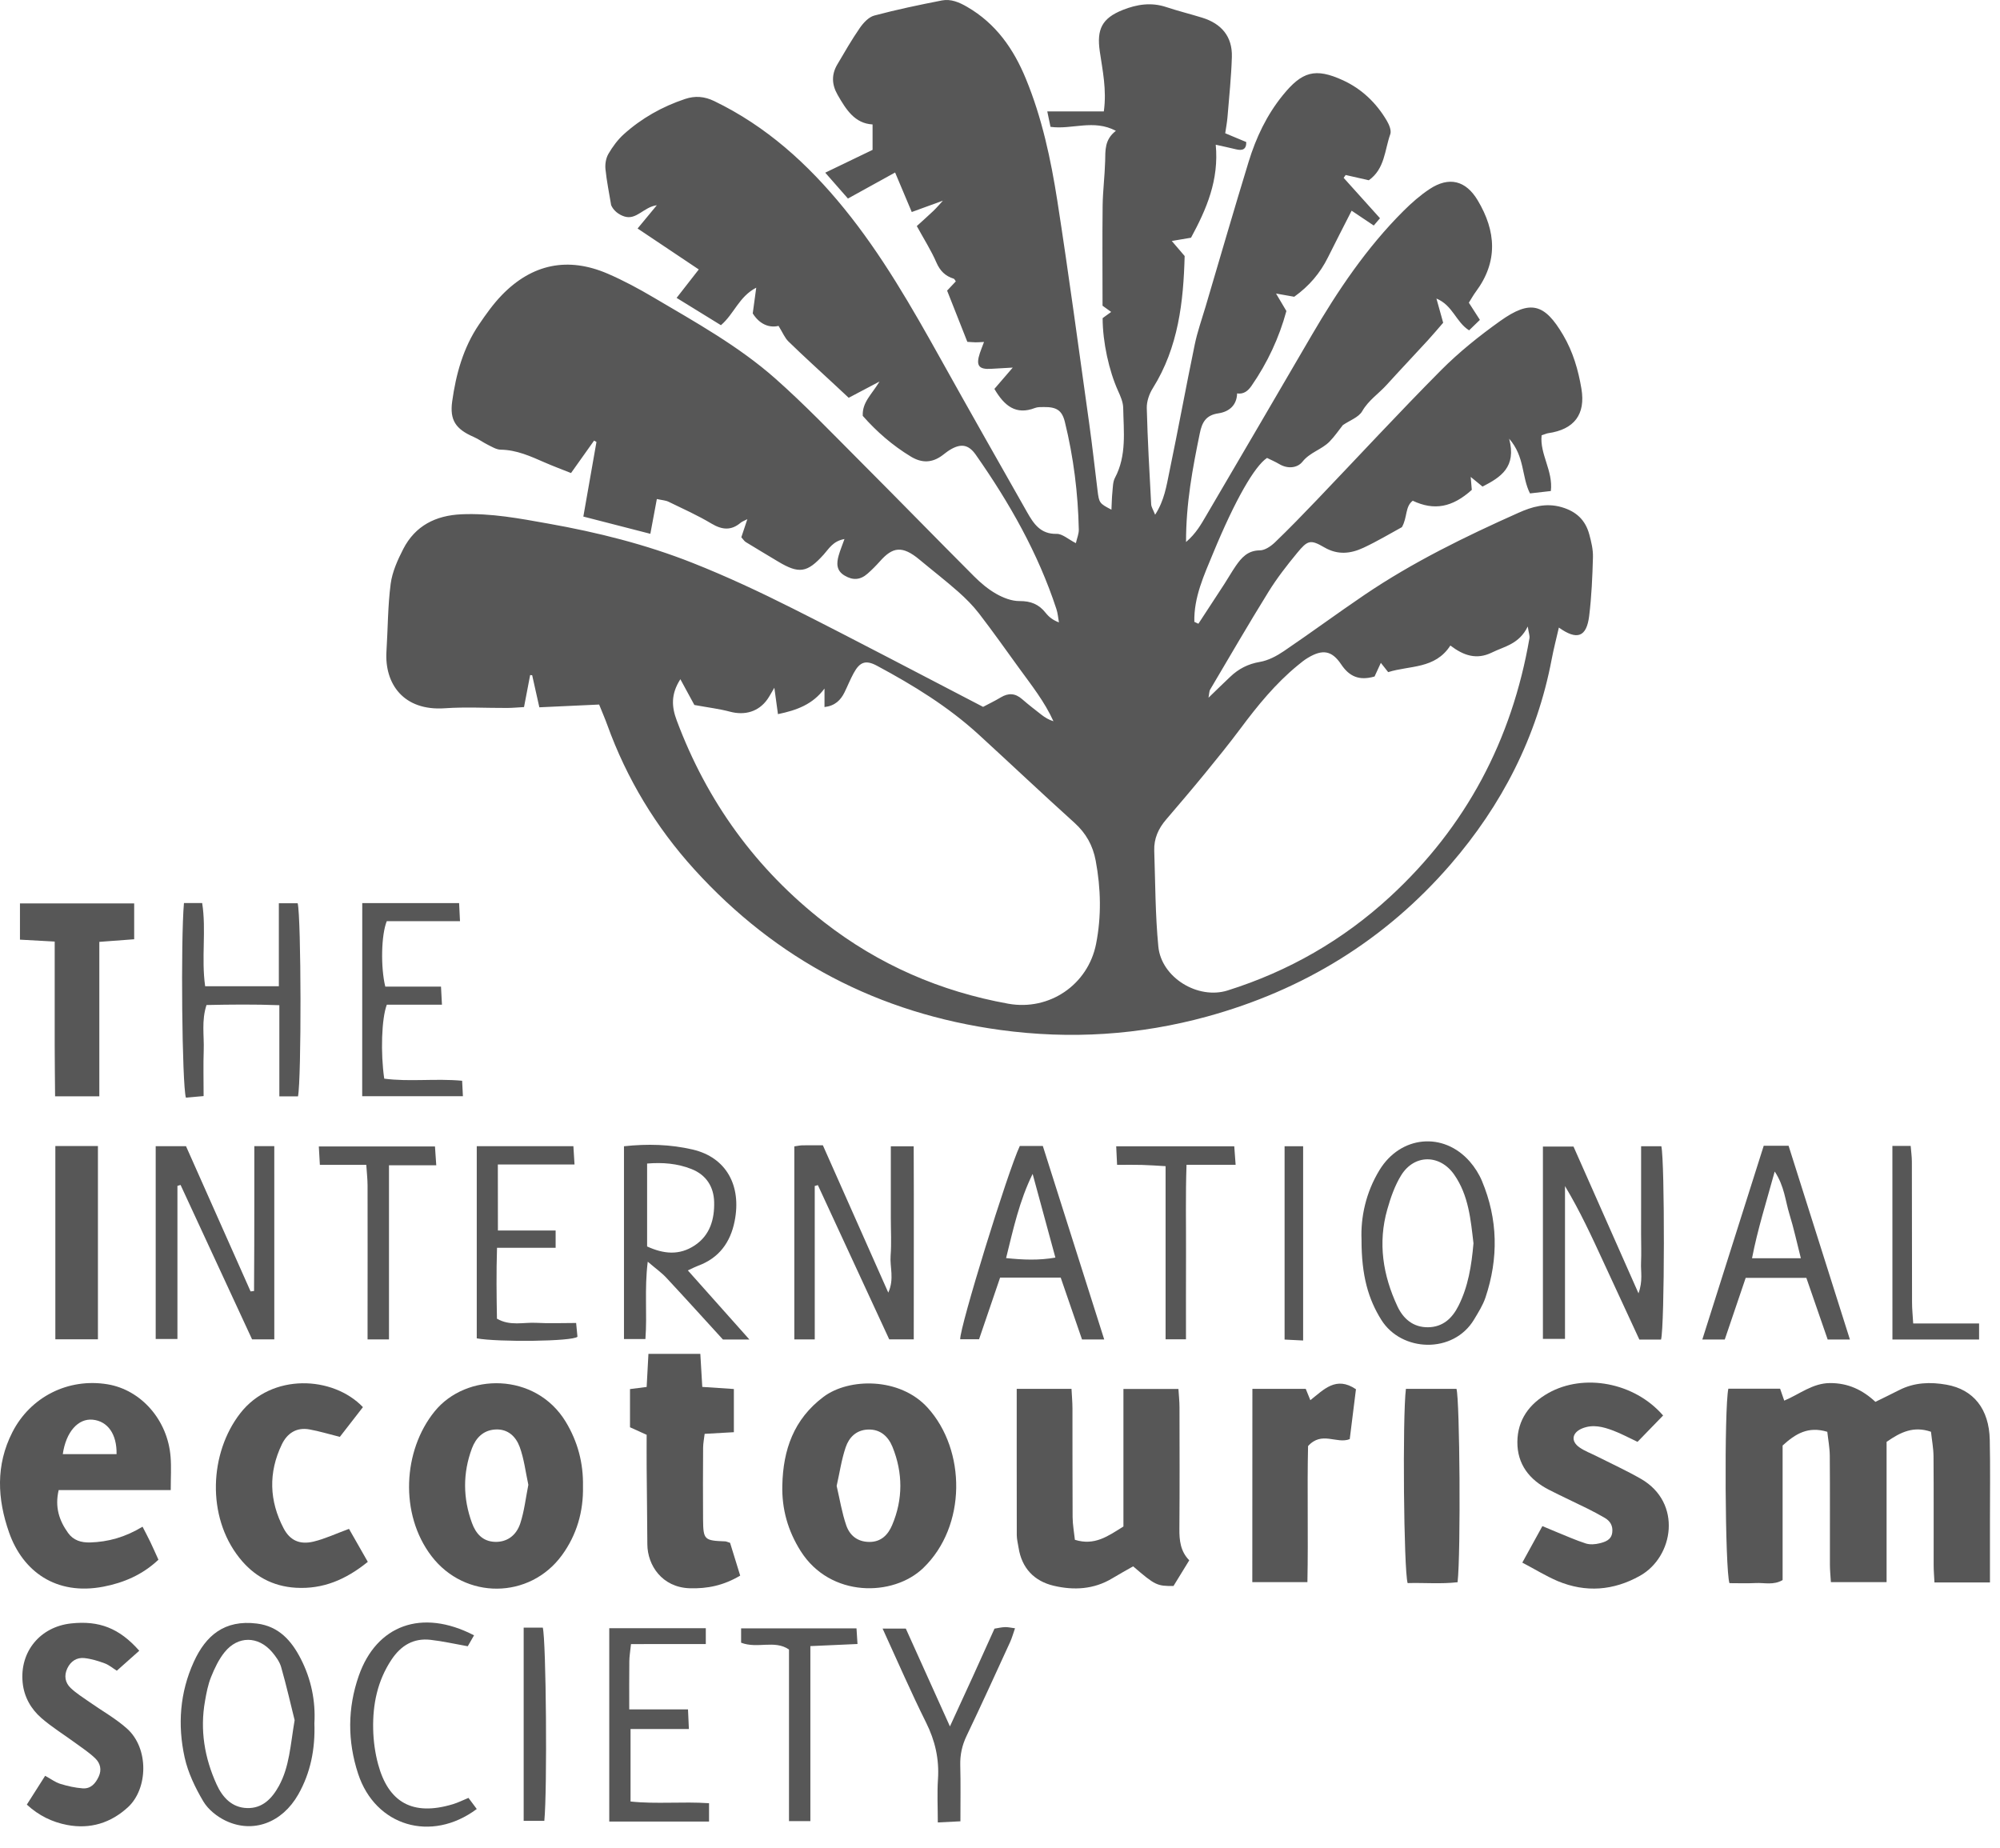 <svg width="92" height="85" viewBox="0 0 92 85" fill="#575757" xmlns="http://www.w3.org/2000/svg">
<path d="M56.907 18.084C56.899 18.65 56.528 18.942 56.049 19.013C55.469 19.097 55.293 19.429 55.19 19.935C54.861 21.54 54.555 23.144 54.558 24.933C55.023 24.533 55.249 24.119 55.484 23.72C57.106 20.958 58.721 18.193 60.335 15.426C61.54 13.363 62.867 11.389 64.568 9.695C64.935 9.33 65.331 8.982 65.76 8.698C66.661 8.102 67.43 8.306 67.974 9.215C68.824 10.637 68.916 12.038 67.887 13.421C67.774 13.573 67.682 13.741 67.567 13.924C67.716 14.157 67.862 14.384 68.075 14.714C67.927 14.857 67.761 15.02 67.578 15.196C66.968 14.81 66.835 14.05 66.076 13.733C66.196 14.162 66.279 14.464 66.386 14.846C66.177 15.086 65.934 15.378 65.679 15.656C65.05 16.342 64.409 17.017 63.784 17.706C63.417 18.112 62.952 18.41 62.663 18.913C62.498 19.199 62.084 19.34 61.77 19.556C61.58 19.796 61.39 20.078 61.157 20.315C60.795 20.683 60.261 20.803 59.913 21.239C59.682 21.528 59.242 21.581 58.854 21.352C58.668 21.242 58.466 21.155 58.283 21.065C57.708 21.448 56.817 22.996 55.804 25.446C55.385 26.462 54.912 27.474 54.94 28.605C55.002 28.635 55.063 28.663 55.126 28.692C55.522 28.086 55.919 27.481 56.314 26.874C56.493 26.598 56.654 26.312 56.84 26.041C57.108 25.653 57.394 25.321 57.951 25.317C58.188 25.316 58.466 25.124 58.653 24.943C59.304 24.318 59.932 23.669 60.557 23.016C62.469 21.017 64.346 18.985 66.294 17.024C67.12 16.194 68.048 15.452 69.003 14.77C70.401 13.774 71.05 13.96 71.905 15.413C72.357 16.181 72.6 17.014 72.745 17.879C72.944 19.061 72.415 19.756 71.216 19.927C71.139 19.939 71.067 19.975 70.914 20.024C70.822 20.887 71.45 21.66 71.339 22.587C71.002 22.627 70.685 22.663 70.379 22.697C69.987 21.92 70.148 21.012 69.421 20.18C69.768 21.489 69.035 21.953 68.196 22.383C68.024 22.242 67.862 22.11 67.652 21.938C67.674 22.179 67.688 22.363 67.703 22.534C66.805 23.343 65.97 23.499 64.986 23.034C64.626 23.309 64.749 23.787 64.488 24.249C63.966 24.532 63.358 24.9 62.717 25.198C62.132 25.47 61.54 25.541 60.917 25.178C60.278 24.806 60.151 24.849 59.668 25.436C59.199 26.005 58.742 26.592 58.354 27.218C57.432 28.706 56.554 30.22 55.663 31.727C55.627 31.788 55.632 31.873 55.591 32.095C55.987 31.712 56.286 31.42 56.589 31.134C56.973 30.767 57.409 30.54 57.953 30.448C58.339 30.383 58.726 30.177 59.056 29.953C60.302 29.108 61.514 28.214 62.76 27.369C64.987 25.86 67.397 24.683 69.847 23.59C70.462 23.315 71.109 23.118 71.836 23.33C72.518 23.529 72.929 23.927 73.107 24.581C73.199 24.923 73.286 25.283 73.276 25.631C73.251 26.534 73.212 27.44 73.102 28.334C72.982 29.304 72.549 29.468 71.708 28.868C71.593 29.37 71.469 29.842 71.379 30.318C70.7 33.902 69.087 37.035 66.717 39.773C63.713 43.243 59.947 45.546 55.532 46.759C52.411 47.617 49.237 47.818 46.017 47.379C40.422 46.616 35.722 44.162 31.933 39.986C30.169 38.041 28.831 35.824 27.935 33.346C27.833 33.064 27.713 32.789 27.56 32.409C26.668 32.45 25.755 32.493 24.81 32.536C24.692 32.003 24.586 31.532 24.48 31.061C24.448 31.058 24.419 31.055 24.387 31.052C24.299 31.512 24.212 31.971 24.105 32.525C23.86 32.538 23.598 32.564 23.337 32.566C22.379 32.571 21.419 32.513 20.465 32.58C18.555 32.714 17.684 31.448 17.777 29.963C17.843 28.926 17.837 27.882 17.971 26.855C18.044 26.304 18.292 25.756 18.55 25.253C19.102 24.183 20.039 23.71 21.23 23.657C22.582 23.598 23.898 23.849 25.218 24.085C27.485 24.487 29.714 25.045 31.852 25.891C33.427 26.514 34.968 27.236 36.48 27.997C39.388 29.46 42.265 30.983 45.222 32.516C45.474 32.383 45.765 32.242 46.041 32.077C46.393 31.867 46.704 31.887 47.016 32.16C47.304 32.411 47.608 32.646 47.91 32.881C48.07 33.005 48.242 33.11 48.458 33.177C48.052 32.276 47.447 31.518 46.881 30.738C46.271 29.898 45.673 29.049 45.04 28.227C44.759 27.862 44.427 27.529 44.082 27.223C43.508 26.715 42.9 26.246 42.311 25.755C41.496 25.069 41.055 25.171 40.485 25.811C40.302 26.015 40.11 26.212 39.904 26.391C39.564 26.689 39.225 26.698 38.854 26.478C38.464 26.248 38.477 25.908 38.581 25.546C38.645 25.321 38.736 25.104 38.846 24.796C38.316 24.887 38.131 25.242 37.889 25.51C37.131 26.352 36.756 26.412 35.78 25.824C35.288 25.528 34.794 25.235 34.304 24.934C34.238 24.893 34.194 24.816 34.101 24.714C34.177 24.486 34.259 24.238 34.378 23.882C34.228 23.96 34.141 23.988 34.075 24.042C33.635 24.417 33.215 24.376 32.727 24.085C32.096 23.708 31.42 23.404 30.756 23.082C30.618 23.014 30.45 23.008 30.215 22.955C30.115 23.493 30.023 23.984 29.916 24.555C28.866 24.285 27.897 24.037 26.834 23.762C27.038 22.605 27.236 21.468 27.437 20.33C27.401 20.308 27.365 20.289 27.328 20.267C26.991 20.741 26.654 21.214 26.267 21.76C25.857 21.596 25.456 21.448 25.065 21.277C24.412 20.992 23.769 20.695 23.031 20.685C22.831 20.682 22.625 20.55 22.431 20.455C22.211 20.346 22.012 20.195 21.787 20.098C20.963 19.74 20.682 19.326 20.8 18.467C20.975 17.211 21.308 15.998 22.03 14.933C22.351 14.46 22.688 13.984 23.084 13.575C24.478 12.137 26.125 11.801 27.956 12.59C28.683 12.904 29.385 13.282 30.067 13.685C32.001 14.826 33.975 15.921 35.663 17.412C37.014 18.607 38.266 19.917 39.543 21.195C41.303 22.957 43.041 24.742 44.802 26.506C45.109 26.814 45.453 27.105 45.829 27.318C46.148 27.499 46.538 27.652 46.896 27.649C47.416 27.644 47.792 27.798 48.104 28.196C48.247 28.377 48.431 28.526 48.711 28.63C48.675 28.426 48.66 28.216 48.596 28.02C47.754 25.447 46.431 23.123 44.886 20.918C44.548 20.437 44.193 20.389 43.685 20.701C43.569 20.772 43.464 20.861 43.353 20.943C42.885 21.293 42.413 21.313 41.905 21.006C41.053 20.491 40.319 19.848 39.687 19.13C39.656 18.503 40.095 18.152 40.458 17.55C39.9 17.844 39.49 18.06 39.04 18.298C38.8 18.075 38.583 17.872 38.366 17.67C37.665 17.019 36.955 16.376 36.27 15.709C36.097 15.541 36.002 15.295 35.813 14.991C35.392 15.091 34.945 14.925 34.626 14.417C34.672 14.075 34.721 13.71 34.787 13.233C33.988 13.649 33.778 14.431 33.163 14.959C32.522 14.565 31.856 14.155 31.124 13.703C31.463 13.268 31.774 12.87 32.144 12.395C31.19 11.757 30.288 11.154 29.329 10.511C29.62 10.159 29.886 9.835 30.214 9.441C29.605 9.523 29.28 10.136 28.719 9.957C28.451 9.871 28.218 9.681 28.113 9.439C28.022 8.885 27.907 8.334 27.851 7.777C27.828 7.548 27.873 7.276 27.986 7.08C28.177 6.753 28.41 6.434 28.688 6.181C29.51 5.439 30.459 4.905 31.512 4.553C31.979 4.397 32.405 4.433 32.855 4.65C35.249 5.806 37.159 7.537 38.819 9.577C40.574 11.732 41.943 14.132 43.291 16.549C44.596 18.892 45.921 21.223 47.243 23.555C47.544 24.085 47.858 24.576 48.607 24.558C48.869 24.552 49.137 24.806 49.49 24.985C49.543 24.752 49.63 24.555 49.625 24.359C49.59 22.686 49.383 21.032 48.984 19.408C48.852 18.869 48.593 18.717 48.016 18.724C47.879 18.725 47.733 18.719 47.609 18.767C46.733 19.104 46.202 18.674 45.742 17.89C45.979 17.616 46.235 17.318 46.587 16.909C46.181 16.932 45.897 16.945 45.611 16.965C45.022 17.006 44.882 16.82 45.073 16.245C45.122 16.097 45.181 15.954 45.265 15.73C45.084 15.738 44.983 15.748 44.882 15.747C44.774 15.745 44.667 15.735 44.498 15.725C44.192 14.951 43.883 14.167 43.567 13.368C43.72 13.207 43.843 13.074 43.967 12.944C43.93 12.895 43.909 12.832 43.871 12.82C43.483 12.699 43.243 12.462 43.074 12.074C42.836 11.525 42.51 11.014 42.173 10.399C42.434 10.161 42.691 9.935 42.938 9.699C43.102 9.541 43.25 9.365 43.404 9.197C43.477 9.191 43.549 9.183 43.441 9.194C43.519 9.122 43.468 9.168 43.417 9.215C42.939 9.39 42.462 9.562 41.941 9.753C41.701 9.184 41.461 8.614 41.175 7.935C40.435 8.344 39.753 8.719 39.005 9.133C38.681 8.763 38.348 8.384 37.961 7.943C38.773 7.552 39.503 7.2 40.138 6.894C40.138 6.463 40.138 6.12 40.138 5.724C39.318 5.681 38.918 5.038 38.53 4.363C38.257 3.887 38.244 3.427 38.517 2.964C38.851 2.398 39.178 1.826 39.551 1.287C39.714 1.052 39.959 0.785 40.215 0.716C41.241 0.442 42.282 0.225 43.325 0.021C43.74 -0.06 44.123 0.103 44.493 0.319C45.811 1.083 46.625 2.248 47.19 3.623C47.935 5.431 48.339 7.331 48.639 9.248C49.168 12.651 49.625 16.066 50.103 19.478C50.248 20.507 50.36 21.541 50.488 22.572C50.559 23.138 50.574 23.157 51.126 23.445C51.141 23.152 51.144 22.883 51.172 22.617C51.193 22.401 51.192 22.161 51.289 21.979C51.834 20.951 51.686 19.847 51.667 18.76C51.662 18.5 51.545 18.232 51.435 17.989C51.014 17.06 50.723 15.742 50.721 14.634C50.837 14.55 50.96 14.461 51.114 14.349C50.958 14.238 50.832 14.146 50.717 14.063C50.717 12.523 50.703 10.992 50.721 9.464C50.73 8.781 50.818 8.099 50.837 7.415C50.85 6.922 50.802 6.426 51.331 6.018C50.302 5.471 49.313 5.972 48.323 5.835C48.28 5.633 48.239 5.429 48.175 5.124C49.076 5.124 49.909 5.124 50.776 5.124C50.915 4.129 50.718 3.243 50.59 2.362C50.444 1.353 50.685 0.841 51.645 0.458C52.296 0.199 52.956 0.095 53.646 0.325C54.19 0.506 54.747 0.642 55.296 0.812C56.184 1.085 56.695 1.678 56.666 2.622C56.638 3.547 56.539 4.471 56.464 5.395C56.444 5.633 56.398 5.87 56.36 6.13C56.71 6.276 57.008 6.399 57.328 6.534C57.335 6.878 57.151 6.939 56.856 6.868C56.551 6.794 56.243 6.728 55.924 6.657C56.077 8.283 55.505 9.61 54.787 10.935C54.527 10.979 54.264 11.024 53.902 11.085C54.114 11.333 54.282 11.528 54.494 11.777C54.438 13.874 54.21 15.972 53.029 17.858C52.863 18.122 52.743 18.471 52.752 18.776C52.789 20.251 52.875 21.724 52.954 23.198C52.96 23.323 53.044 23.444 53.136 23.677C53.562 23.018 53.657 22.352 53.789 21.716C54.195 19.763 54.553 17.802 54.958 15.849C55.079 15.262 55.283 14.693 55.453 14.117C56.112 11.89 56.758 9.659 57.438 7.438C57.777 6.335 58.265 5.3 59 4.392C59.893 3.287 60.498 3.108 61.777 3.693C62.641 4.09 63.315 4.736 63.797 5.559C63.902 5.739 64.013 6.006 63.953 6.173C63.692 6.901 63.707 7.765 62.965 8.292C62.618 8.213 62.258 8.13 61.9 8.05C61.869 8.094 61.839 8.137 61.808 8.181C62.349 8.783 62.891 9.383 63.48 10.039C63.437 10.088 63.325 10.22 63.192 10.374C62.855 10.148 62.544 9.94 62.175 9.692C61.797 10.435 61.435 11.136 61.085 11.841C60.725 12.566 60.218 13.162 59.534 13.651C59.291 13.608 59.038 13.562 58.698 13.503C58.88 13.81 59.015 14.037 59.174 14.307C58.842 15.531 58.306 16.687 57.567 17.752C57.397 17.995 57.202 18.145 56.893 18.096C56.861 18.078 56.829 18.058 56.797 18.04C56.835 18.056 56.871 18.07 56.907 18.084ZM31.297 31.244C30.853 31.934 30.896 32.516 31.128 33.136C32.522 36.868 34.77 39.976 37.914 42.424C40.421 44.376 43.258 45.608 46.382 46.171C48.267 46.509 50.046 45.303 50.419 43.422C50.67 42.151 50.641 40.872 50.403 39.595C50.271 38.891 49.96 38.332 49.426 37.849C47.943 36.511 46.492 35.138 45.019 33.789C43.616 32.505 42.007 31.518 40.34 30.624C39.822 30.346 39.551 30.447 39.27 30.961C39.112 31.249 38.992 31.555 38.847 31.849C38.67 32.206 38.413 32.467 37.927 32.525C37.927 32.225 37.927 31.949 37.927 31.673C37.386 32.403 36.653 32.671 35.786 32.85C35.732 32.452 35.684 32.102 35.62 31.637C35.469 31.89 35.395 32.033 35.303 32.164C34.899 32.738 34.266 32.922 33.574 32.736C33.084 32.605 32.576 32.546 31.941 32.429C31.792 32.158 31.573 31.755 31.297 31.244ZM63.23 31.119C62.513 31.326 62.063 31.112 61.693 30.56C61.262 29.917 60.835 29.856 60.161 30.261C59.998 30.358 59.848 30.481 59.7 30.603C58.676 31.441 57.849 32.457 57.062 33.513C56.539 34.213 55.989 34.893 55.434 35.571C54.846 36.289 54.243 36.996 53.638 37.703C53.284 38.115 53.077 38.581 53.095 39.125C53.145 40.598 53.141 42.077 53.284 43.544C53.424 44.972 55.107 45.99 56.467 45.562C59.275 44.68 61.773 43.246 63.938 41.254C67.442 38.028 69.546 34.038 70.355 29.357C70.374 29.247 70.323 29.123 70.276 28.819C69.881 29.634 69.204 29.732 68.632 30.014C67.923 30.364 67.322 30.156 66.717 29.694C66.011 30.788 64.844 30.604 63.856 30.918C63.731 30.761 63.639 30.642 63.519 30.491C63.416 30.706 63.329 30.899 63.23 31.119Z" fill="#575757"/>
<path d="M91.538 72.794C90.652 72.794 89.866 72.794 88.985 72.794C88.972 72.519 88.948 72.259 88.948 71.998C88.945 70.329 88.955 68.659 88.942 66.991C88.939 66.616 88.866 66.241 88.825 65.861C88.029 65.588 87.434 65.871 86.783 66.326C86.783 68.434 86.783 70.584 86.783 72.777C85.894 72.777 85.088 72.777 84.221 72.777C84.204 72.495 84.176 72.23 84.176 71.965C84.173 70.296 84.183 68.626 84.17 66.958C84.166 66.588 84.094 66.218 84.056 65.863C83.173 65.595 82.59 65.955 82 66.494C82 68.531 82 70.607 82 72.683C81.579 72.93 81.161 72.799 80.767 72.82C80.359 72.841 79.95 72.825 79.555 72.825C79.35 72.22 79.31 64.786 79.504 63.88C80.28 63.88 81.064 63.88 81.885 63.88C81.942 64.043 82.001 64.216 82.075 64.429C82.782 64.133 83.38 63.621 84.191 63.621C85.008 63.621 85.672 63.928 86.269 64.485C86.649 64.298 87.014 64.122 87.375 63.938C88.067 63.588 88.804 63.565 89.54 63.696C90.788 63.918 91.498 64.819 91.529 66.228C91.556 67.459 91.538 68.69 91.538 69.922C91.538 70.849 91.538 71.778 91.538 72.794Z" fill="#575757"/>
<path d="M46.769 63.888C47.637 63.888 48.419 63.888 49.289 63.888C49.305 64.199 49.332 64.489 49.333 64.778C49.337 66.446 49.33 68.115 49.34 69.784C49.342 70.129 49.407 70.474 49.445 70.831C50.359 71.117 50.974 70.655 51.678 70.219C51.678 68.133 51.678 66.035 51.678 63.893C52.537 63.893 53.32 63.893 54.208 63.893C54.224 64.169 54.257 64.457 54.257 64.743C54.26 66.604 54.267 68.463 54.252 70.324C54.247 70.862 54.301 71.363 54.706 71.774C54.453 72.189 54.211 72.582 53.981 72.955C53.221 72.963 53.134 72.92 52.125 72.052C51.822 72.225 51.49 72.406 51.17 72.6C50.321 73.116 49.392 73.162 48.472 72.945C47.578 72.734 47.001 72.139 46.854 71.192C46.825 71.003 46.774 70.814 46.772 70.624C46.767 68.412 46.769 66.201 46.769 63.888Z" fill="#575757"/>
<path d="M35.987 68.319C36.024 66.688 36.512 65.284 37.881 64.255C39.044 63.38 41.393 63.344 42.672 64.755C44.441 66.704 44.473 70.201 42.469 72.129C41.093 73.454 38.195 73.507 36.831 71.35C36.244 70.42 35.958 69.417 35.987 68.319ZM38.486 68.353C38.629 68.96 38.726 69.58 38.927 70.165C39.085 70.624 39.436 70.924 39.984 70.929C40.543 70.934 40.855 70.587 41.039 70.153C41.542 68.968 41.536 67.75 41.056 66.561C40.867 66.095 40.511 65.736 39.925 65.759C39.38 65.781 39.053 66.127 38.901 66.576C38.711 67.135 38.626 67.732 38.486 68.353Z" fill="#575757"/>
<path d="M26.817 68.366C26.842 69.532 26.53 70.605 25.851 71.537C24.37 73.571 21.389 73.599 19.847 71.579C18.373 69.647 18.534 66.726 19.989 64.929C21.45 63.122 24.642 63.124 26.023 65.401C26.579 66.318 26.837 67.306 26.817 68.366ZM24.304 68.301C24.176 67.71 24.108 67.111 23.906 66.56C23.735 66.093 23.375 65.725 22.791 65.756C22.229 65.787 21.891 66.144 21.71 66.622C21.284 67.76 21.294 68.919 21.71 70.056C21.882 70.53 22.195 70.911 22.778 70.926C23.291 70.939 23.742 70.665 23.936 70.066C24.118 69.506 24.184 68.906 24.304 68.301Z" fill="#575757"/>
<path d="M7.854 68.544C6.1 68.544 4.415 68.544 2.699 68.544C2.515 69.325 2.723 69.947 3.133 70.517C3.376 70.856 3.733 70.964 4.142 70.953C4.98 70.928 5.76 70.711 6.557 70.228C6.683 70.474 6.807 70.704 6.92 70.941C7.037 71.184 7.145 71.433 7.288 71.747C6.557 72.437 5.691 72.809 4.75 72.988C2.565 73.405 1.043 72.271 0.42 70.501C-0.126 68.95 -0.203 67.398 0.568 65.884C1.4 64.252 3.141 63.379 4.949 63.678C6.498 63.936 7.719 65.33 7.847 67.02C7.885 67.482 7.854 67.949 7.854 68.544ZM2.888 66.891C3.759 66.891 4.561 66.891 5.362 66.891C5.38 65.97 4.956 65.376 4.267 65.306C3.598 65.238 3.036 65.861 2.888 66.891Z" fill="#575757"/>
<path d="M70.026 71.88C70.356 71.281 70.641 70.763 70.95 70.201C71.188 70.301 71.38 70.384 71.576 70.463C72.03 70.645 72.477 70.849 72.942 70.998C73.136 71.061 73.378 71.043 73.582 70.992C73.841 70.928 74.121 70.836 74.163 70.497C74.203 70.19 74.07 69.964 73.81 69.817C73.55 69.667 73.286 69.524 73.016 69.391C72.429 69.1 71.832 68.827 71.249 68.528C70.353 68.069 69.791 67.356 69.799 66.325C69.809 65.309 70.35 64.574 71.221 64.082C72.858 63.159 75.186 63.591 76.503 65.113C76.117 65.511 75.725 65.914 75.326 66.325C74.893 66.121 74.561 65.94 74.211 65.809C73.748 65.634 73.269 65.504 72.774 65.71C72.316 65.902 72.247 66.29 72.648 66.575C72.889 66.746 73.179 66.851 73.447 66.987C74.129 67.332 74.828 67.65 75.489 68.031C77.391 69.128 76.991 71.615 75.439 72.486C74.226 73.168 72.947 73.27 71.656 72.731C71.112 72.499 70.603 72.182 70.026 71.88Z" fill="#575757"/>
<path d="M29.746 66.001C29.43 65.858 29.211 65.758 28.98 65.654C28.98 65.074 28.98 64.508 28.98 63.898C29.241 63.865 29.473 63.834 29.746 63.8C29.773 63.285 29.8 62.803 29.828 62.279C30.622 62.279 31.375 62.279 32.215 62.279C32.244 62.78 32.274 63.257 32.305 63.798C32.79 63.831 33.242 63.861 33.758 63.895C33.758 64.551 33.758 65.189 33.758 65.881C33.323 65.906 32.895 65.93 32.414 65.957C32.387 66.182 32.345 66.389 32.343 66.596C32.336 67.691 32.333 68.786 32.341 69.88C32.349 70.832 32.394 70.868 33.361 70.903C33.413 70.905 33.464 70.934 33.583 70.97C33.729 71.444 33.887 71.955 34.049 72.478C33.285 72.932 32.539 73.086 31.725 73.06C30.454 73.019 29.785 72.004 29.778 71.041C29.772 69.864 29.755 68.687 29.746 67.51C29.742 67.02 29.746 66.53 29.746 66.001Z" fill="#575757"/>
<path d="M16.919 71.845C15.906 72.665 14.859 73.109 13.611 73.037C12.526 72.973 11.67 72.491 11.012 71.662C9.491 69.747 9.639 66.829 11.05 65.013C12.498 63.145 15.319 63.29 16.695 64.728C16.34 65.187 15.978 65.652 15.633 66.096C15.125 65.97 14.684 65.833 14.234 65.753C13.644 65.647 13.216 65.922 12.965 66.441C12.34 67.739 12.383 69.037 13.046 70.303C13.338 70.86 13.787 71.066 14.423 70.913C14.946 70.788 15.441 70.553 16.054 70.328C16.305 70.773 16.596 71.283 16.919 71.845Z" fill="#575757"/>
<path d="M6.406 75.934C6.047 76.254 5.723 76.542 5.373 76.853C5.184 76.734 5.018 76.59 4.824 76.517C4.522 76.405 4.204 76.307 3.886 76.272C3.532 76.234 3.254 76.412 3.096 76.746C2.937 77.084 2.996 77.406 3.253 77.65C3.507 77.891 3.812 78.081 4.101 78.284C4.68 78.692 5.309 79.042 5.835 79.509C6.868 80.425 6.802 82.289 5.889 83.129C5.095 83.859 4.15 84.15 3.088 83.948C2.413 83.819 1.796 83.528 1.234 83.012C1.513 82.573 1.783 82.149 2.077 81.687C2.349 81.835 2.547 81.988 2.774 82.057C3.106 82.161 3.455 82.238 3.802 82.264C4.175 82.292 4.394 82.042 4.542 81.72C4.689 81.401 4.609 81.107 4.387 80.89C4.116 80.625 3.792 80.415 3.486 80.19C2.958 79.803 2.396 79.457 1.905 79.031C1.423 78.612 1.107 78.058 1.042 77.402C0.899 75.98 1.845 74.831 3.271 74.678C4.56 74.538 5.492 74.896 6.406 75.934Z" fill="#575757"/>
<path d="M57.61 63.887C58.448 63.887 59.232 63.887 60.064 63.887C60.122 64.028 60.187 64.189 60.276 64.408C60.896 63.921 61.456 63.283 62.374 63.905C62.282 64.64 62.185 65.414 62.088 66.2C61.48 66.438 60.807 65.812 60.171 66.519C60.125 68.503 60.184 70.622 60.141 72.779C59.257 72.779 58.453 72.779 57.606 72.779C57.61 69.818 57.61 66.9 57.61 63.887Z" fill="#575757"/>
<path d="M76.422 52.728C76.583 53.451 76.576 60.971 76.408 61.621C76.099 61.621 75.781 61.621 75.411 61.621C74.863 60.438 74.312 59.249 73.763 58.061C73.219 56.88 72.675 55.7 71.99 54.561C71.99 56.88 71.99 59.198 71.99 61.589C71.631 61.589 71.327 61.589 70.974 61.589C70.974 58.641 70.974 55.723 70.974 52.741C71.418 52.741 71.842 52.741 72.381 52.741C73.331 54.888 74.311 57.101 75.371 59.493C75.58 58.912 75.47 58.49 75.488 58.089C75.508 57.651 75.49 57.213 75.49 56.774C75.49 56.308 75.49 55.842 75.491 55.376C75.491 54.937 75.491 54.5 75.491 54.061C75.491 53.629 75.491 53.197 75.491 52.726C75.856 52.728 76.142 52.728 76.422 52.728Z" fill="#575757"/>
<path d="M12.618 61.611C12.288 61.611 11.995 61.611 11.596 61.611C10.516 59.279 9.411 56.892 8.306 54.507C8.259 54.521 8.209 54.536 8.162 54.551C8.162 56.877 8.162 59.202 8.162 61.593C7.825 61.593 7.517 61.593 7.162 61.593C7.162 58.648 7.162 55.708 7.162 52.724C7.622 52.724 8.05 52.724 8.556 52.724C9.539 54.935 10.534 57.171 11.527 59.405C11.579 59.399 11.634 59.392 11.686 59.386C11.69 58.674 11.694 57.962 11.696 57.252C11.698 56.486 11.698 55.72 11.699 54.954C11.699 54.222 11.699 53.49 11.699 52.721C12.043 52.721 12.303 52.721 12.617 52.721C12.618 55.688 12.618 58.626 12.618 61.611Z" fill="#575757"/>
<path d="M37.479 61.613C37.109 61.613 36.851 61.613 36.539 61.613C36.539 58.633 36.539 55.697 36.539 52.733C36.697 52.711 36.802 52.687 36.906 52.685C37.203 52.68 37.502 52.683 37.852 52.683C38.846 54.919 39.828 57.133 40.861 59.461C41.147 58.827 40.927 58.286 40.968 57.766C41.012 57.194 40.978 56.617 40.978 56.042C40.978 55.495 40.978 54.946 40.978 54.398C40.978 53.856 40.978 53.313 40.978 52.73C41.339 52.73 41.629 52.73 42.03 52.73C42.044 55.667 42.03 58.608 42.033 61.61C41.64 61.61 41.3 61.61 40.904 61.61C39.812 59.251 38.717 56.882 37.622 54.515C37.575 54.528 37.525 54.543 37.478 54.556C37.479 56.87 37.479 59.188 37.479 61.613Z" fill="#575757"/>
<path d="M4.569 50.431C3.87 50.431 3.252 50.431 2.534 50.431C2.527 49.66 2.518 48.88 2.516 48.099C2.513 47.306 2.516 46.514 2.516 45.722C2.516 44.937 2.516 44.153 2.516 43.312C1.94 43.28 1.459 43.254 0.918 43.224C0.918 42.674 0.918 42.143 0.918 41.556C2.644 41.556 4.377 41.556 6.172 41.556C6.172 42.1 6.172 42.626 6.172 43.206C5.654 43.246 5.149 43.284 4.569 43.326C4.569 45.712 4.569 48.048 4.569 50.431Z" fill="#575757"/>
<path d="M31.641 58.439C32.602 59.517 33.484 60.507 34.472 61.617C33.969 61.617 33.653 61.617 33.254 61.617C32.418 60.703 31.541 59.731 30.649 58.774C30.438 58.547 30.178 58.365 29.796 58.038C29.637 59.33 29.777 60.436 29.689 61.597C29.369 61.597 29.063 61.597 28.703 61.597C28.703 58.651 28.703 55.713 28.703 52.728C29.78 52.611 30.843 52.638 31.876 52.882C33.398 53.242 34.121 54.526 33.793 56.175C33.599 57.15 33.074 57.872 32.111 58.225C31.986 58.271 31.868 58.334 31.641 58.439ZM29.767 57.337C30.523 57.683 31.245 57.76 31.955 57.29C32.668 56.818 32.87 56.073 32.851 55.292C32.833 54.6 32.497 54.045 31.799 53.772C31.154 53.52 30.495 53.464 29.767 53.523C29.767 54.788 29.767 56.006 29.767 57.337Z" fill="#575757"/>
<path d="M64.672 63.887C65.479 63.887 66.239 63.887 66.998 63.887C67.15 64.392 67.201 71.439 67.049 72.782C66.293 72.871 65.514 72.8 64.751 72.822C64.572 72.227 64.51 65.189 64.672 63.887Z" fill="#575757"/>
<path d="M14.462 79.269C14.503 80.457 14.286 81.549 13.719 82.547C12.977 83.85 11.636 84.352 10.378 83.752C9.979 83.561 9.571 83.234 9.351 82.861C8.981 82.236 8.65 81.549 8.494 80.845C8.164 79.351 8.272 77.853 8.917 76.441C9.459 75.253 10.312 74.492 11.823 74.684C12.834 74.812 13.413 75.48 13.835 76.303C14.317 77.24 14.521 78.256 14.462 79.269ZM13.553 79.127C13.377 78.421 13.178 77.546 12.933 76.686C12.86 76.435 12.688 76.196 12.514 75.993C11.876 75.249 10.944 75.24 10.33 76.002C10.062 76.335 9.87 76.742 9.709 77.142C9.568 77.492 9.495 77.875 9.43 78.25C9.194 79.579 9.407 80.855 9.961 82.077C10.235 82.683 10.671 83.152 11.369 83.171C12.07 83.191 12.509 82.737 12.831 82.152C13.316 81.265 13.358 80.277 13.553 79.127Z" fill="#575757"/>
<path d="M62.63 57.017C62.588 55.998 62.825 54.859 63.455 53.826C64.425 52.235 66.397 52.047 67.609 53.43C67.839 53.693 68.036 54.004 68.171 54.326C68.908 56.088 68.936 57.883 68.332 59.685C68.212 60.042 68.002 60.372 67.806 60.699C66.854 62.287 64.467 62.202 63.539 60.711C62.948 59.767 62.626 58.689 62.63 57.017ZM67.78 57.193C67.653 56.116 67.561 54.993 66.894 54.035C66.238 53.093 65.064 53.085 64.457 54.058C64.162 54.533 63.969 55.09 63.815 55.635C63.376 57.175 63.616 58.666 64.282 60.091C64.548 60.66 65.003 61.061 65.689 61.054C66.369 61.046 66.799 60.644 67.086 60.076C67.538 59.184 67.691 58.215 67.78 57.193Z" fill="#575757"/>
<path d="M8.462 41.54C8.751 41.54 8.99 41.54 9.3 41.54C9.496 42.786 9.253 44.068 9.437 45.368C10.573 45.368 11.649 45.368 12.827 45.368C12.827 44.078 12.827 42.835 12.827 41.549C13.185 41.549 13.443 41.549 13.693 41.549C13.857 42.21 13.87 49.614 13.708 50.433C13.461 50.433 13.203 50.433 12.85 50.433C12.85 49.052 12.85 47.699 12.85 46.239C11.681 46.195 10.606 46.208 9.499 46.231C9.263 46.953 9.394 47.639 9.371 48.308C9.348 48.988 9.366 49.669 9.366 50.42C9.06 50.446 8.801 50.469 8.551 50.491C8.373 49.881 8.309 43.254 8.462 41.54Z" fill="#575757"/>
<path d="M81.131 52.706C81.543 52.706 81.867 52.706 82.275 52.706C83.209 55.654 84.144 58.61 85.096 61.617C84.757 61.617 84.465 61.617 84.073 61.617C83.763 60.717 83.436 59.774 83.092 58.781C82.163 58.781 81.251 58.781 80.302 58.781C79.975 59.744 79.661 60.668 79.339 61.618C78.989 61.618 78.673 61.618 78.307 61.618C79.254 58.631 80.182 55.699 81.131 52.706ZM82.839 57.878C82.655 57.155 82.513 56.494 82.314 55.851C82.124 55.236 82.083 54.559 81.636 53.89C81.252 55.294 80.851 56.545 80.593 57.88C81.382 57.878 82.075 57.878 82.839 57.878Z" fill="#575757"/>
<path d="M46.911 52.715C47.218 52.715 47.539 52.715 47.97 52.715C48.9 55.646 49.836 58.598 50.794 61.616C50.422 61.616 50.13 61.616 49.773 61.616C49.454 60.689 49.129 59.744 48.792 58.769C47.858 58.769 46.965 58.769 46.005 58.769C45.685 59.709 45.369 60.633 45.037 61.605C44.741 61.605 44.455 61.605 44.169 61.605C44.149 61.039 46.352 53.901 46.911 52.715ZM47.501 54C46.89 55.24 46.614 56.527 46.28 57.872C47.081 57.955 47.787 57.982 48.548 57.849C48.182 56.499 47.842 55.249 47.501 54Z" fill="#575757"/>
<path d="M2.546 52.716C3.217 52.716 3.835 52.716 4.505 52.716C4.505 55.677 4.505 58.611 4.505 61.608C3.854 61.608 3.218 61.608 2.546 61.608C2.546 58.646 2.546 55.728 2.546 52.716Z" fill="#575757"/>
<path d="M29.026 75.628C28.988 75.99 28.95 76.202 28.949 76.415C28.94 77.122 28.945 77.829 28.945 78.633C29.884 78.633 30.744 78.633 31.648 78.633C31.663 78.965 31.674 79.2 31.689 79.535C30.79 79.535 29.93 79.535 29.005 79.535C29.005 80.683 29.005 81.735 29.005 82.869C30.198 82.996 31.393 82.864 32.616 82.948C32.616 83.241 32.616 83.497 32.616 83.79C31.076 83.79 29.58 83.79 28.026 83.79C28.026 80.832 28.026 77.893 28.026 74.898C29.503 74.898 30.962 74.898 32.467 74.898C32.467 75.13 32.467 75.334 32.467 75.626C31.326 75.628 30.214 75.628 29.026 75.628Z" fill="#575757"/>
<path d="M22.904 56.603C23.844 56.603 24.684 56.603 25.559 56.603C25.559 56.882 25.559 57.088 25.559 57.398C24.688 57.398 23.829 57.398 22.863 57.398C22.827 58.551 22.841 59.603 22.86 60.66C23.468 61.01 24.079 60.819 24.661 60.85C25.258 60.883 25.856 60.857 26.502 60.857C26.529 61.122 26.548 61.326 26.563 61.49C26.345 61.71 22.886 61.742 21.931 61.564C21.931 58.639 21.931 55.703 21.931 52.725C23.412 52.725 24.852 52.725 26.376 52.725C26.391 52.965 26.407 53.218 26.428 53.566C25.23 53.566 24.096 53.566 22.901 53.566C22.904 54.592 22.904 55.529 22.904 56.603Z" fill="#575757"/>
<path d="M16.664 41.543C18.16 41.543 19.601 41.543 21.119 41.543C21.133 41.799 21.144 42.051 21.16 42.374C19.985 42.374 18.874 42.374 17.791 42.374C17.536 43.006 17.505 44.489 17.723 45.383C18.538 45.383 19.375 45.383 20.286 45.383C20.302 45.677 20.314 45.901 20.33 46.216C19.431 46.216 18.594 46.216 17.794 46.216C17.55 46.854 17.503 48.447 17.675 49.618C18.831 49.772 20.029 49.601 21.258 49.715C21.271 49.956 21.28 50.162 21.294 50.425C19.732 50.425 18.22 50.425 16.661 50.425C16.664 47.471 16.664 44.554 16.664 41.543Z" fill="#575757"/>
<path d="M43.697 79.415C44.105 78.526 44.434 77.817 44.758 77.105C45.087 76.384 45.412 75.662 45.747 74.917C45.913 74.891 46.071 74.853 46.229 74.847C46.361 74.842 46.492 74.876 46.691 74.901C46.605 75.144 46.551 75.348 46.464 75.537C45.803 76.979 45.146 78.422 44.462 79.852C44.255 80.286 44.161 80.717 44.172 81.195C44.194 82.039 44.179 82.882 44.179 83.78C43.829 83.798 43.54 83.811 43.139 83.832C43.139 83.135 43.104 82.484 43.147 81.84C43.208 80.913 43.015 80.071 42.599 79.236C41.906 77.845 41.287 76.415 40.599 74.914C40.975 74.914 41.278 74.914 41.667 74.914C42.3 76.316 42.954 77.769 43.697 79.415Z" fill="#575757"/>
<path d="M21.806 75.225C21.69 75.429 21.596 75.592 21.517 75.728C20.917 75.621 20.365 75.495 19.804 75.432C19.02 75.343 18.441 75.695 18.009 76.344C17.361 77.318 17.141 78.404 17.166 79.542C17.177 80.083 17.253 80.637 17.394 81.158C17.864 82.895 18.966 83.556 20.83 82.994C21.062 82.925 21.282 82.813 21.55 82.703C21.685 82.882 21.808 83.048 21.931 83.214C19.834 84.778 17.263 84 16.474 81.595C15.98 80.091 15.985 78.57 16.505 77.083C17.314 74.771 19.387 73.972 21.806 75.225Z" fill="#575757"/>
<path d="M34.091 75.564C34.091 75.343 34.091 75.156 34.091 74.906C35.837 74.906 37.574 74.906 39.399 74.906C39.412 75.11 39.427 75.332 39.445 75.624C38.704 75.657 38.033 75.689 37.277 75.721C37.277 77.12 37.277 78.455 37.277 79.79C37.277 81.1 37.277 82.41 37.277 83.772C36.927 83.772 36.637 83.772 36.294 83.772C36.294 81.161 36.294 78.544 36.294 75.878C35.63 75.421 34.844 75.856 34.091 75.564Z" fill="#575757"/>
<path d="M54.555 61.608C54.213 61.608 53.957 61.608 53.617 61.608C53.617 58.96 53.617 56.349 53.617 53.644C53.199 53.62 52.859 53.594 52.519 53.586C52.165 53.576 51.813 53.584 51.386 53.584C51.371 53.288 51.359 53.034 51.345 52.73C53.169 52.73 54.933 52.73 56.776 52.73C56.794 52.976 56.812 53.229 56.839 53.581C56.076 53.581 55.379 53.581 54.58 53.581C54.532 54.995 54.562 56.325 54.557 57.653C54.552 58.955 54.555 60.259 54.555 61.608Z" fill="#575757"/>
<path d="M20.068 53.602C19.282 53.602 18.634 53.602 17.893 53.602C17.893 56.307 17.893 58.945 17.893 61.613C17.536 61.613 17.278 61.613 16.908 61.613C16.908 61.276 16.908 60.985 16.908 60.694C16.91 58.641 16.912 56.588 16.908 54.536C16.908 54.242 16.872 53.949 16.849 53.583C16.106 53.583 15.432 53.583 14.714 53.583C14.696 53.272 14.684 53.035 14.666 52.738C16.443 52.738 18.179 52.738 20.009 52.738C20.025 52.974 20.043 53.226 20.068 53.602Z" fill="#575757"/>
<path d="M87.05 52.713C87.346 52.713 87.582 52.713 87.891 52.713C87.911 52.958 87.944 53.193 87.946 53.428C87.951 55.592 87.949 57.755 87.954 59.918C87.954 60.211 87.985 60.502 88.007 60.879C89.055 60.879 90.029 60.879 91.038 60.879C91.038 61.169 91.038 61.37 91.038 61.617C89.69 61.617 88.391 61.617 87.052 61.617C87.05 58.648 87.05 55.726 87.05 52.713Z" fill="#575757"/>
<path d="M24.089 74.87C24.437 74.87 24.707 74.87 24.968 74.87C25.123 75.457 25.179 82.338 25.039 83.76C24.743 83.76 24.437 83.76 24.089 83.76C24.089 80.816 24.089 77.882 24.089 74.87Z" fill="#575757"/>
<path d="M59.944 61.663C59.609 61.646 59.37 61.633 59.091 61.62C59.091 58.641 59.091 55.707 59.091 52.728C59.38 52.728 59.637 52.728 59.944 52.728C59.944 55.692 59.944 58.624 59.944 61.663Z" fill="#575757"/>
</svg>
